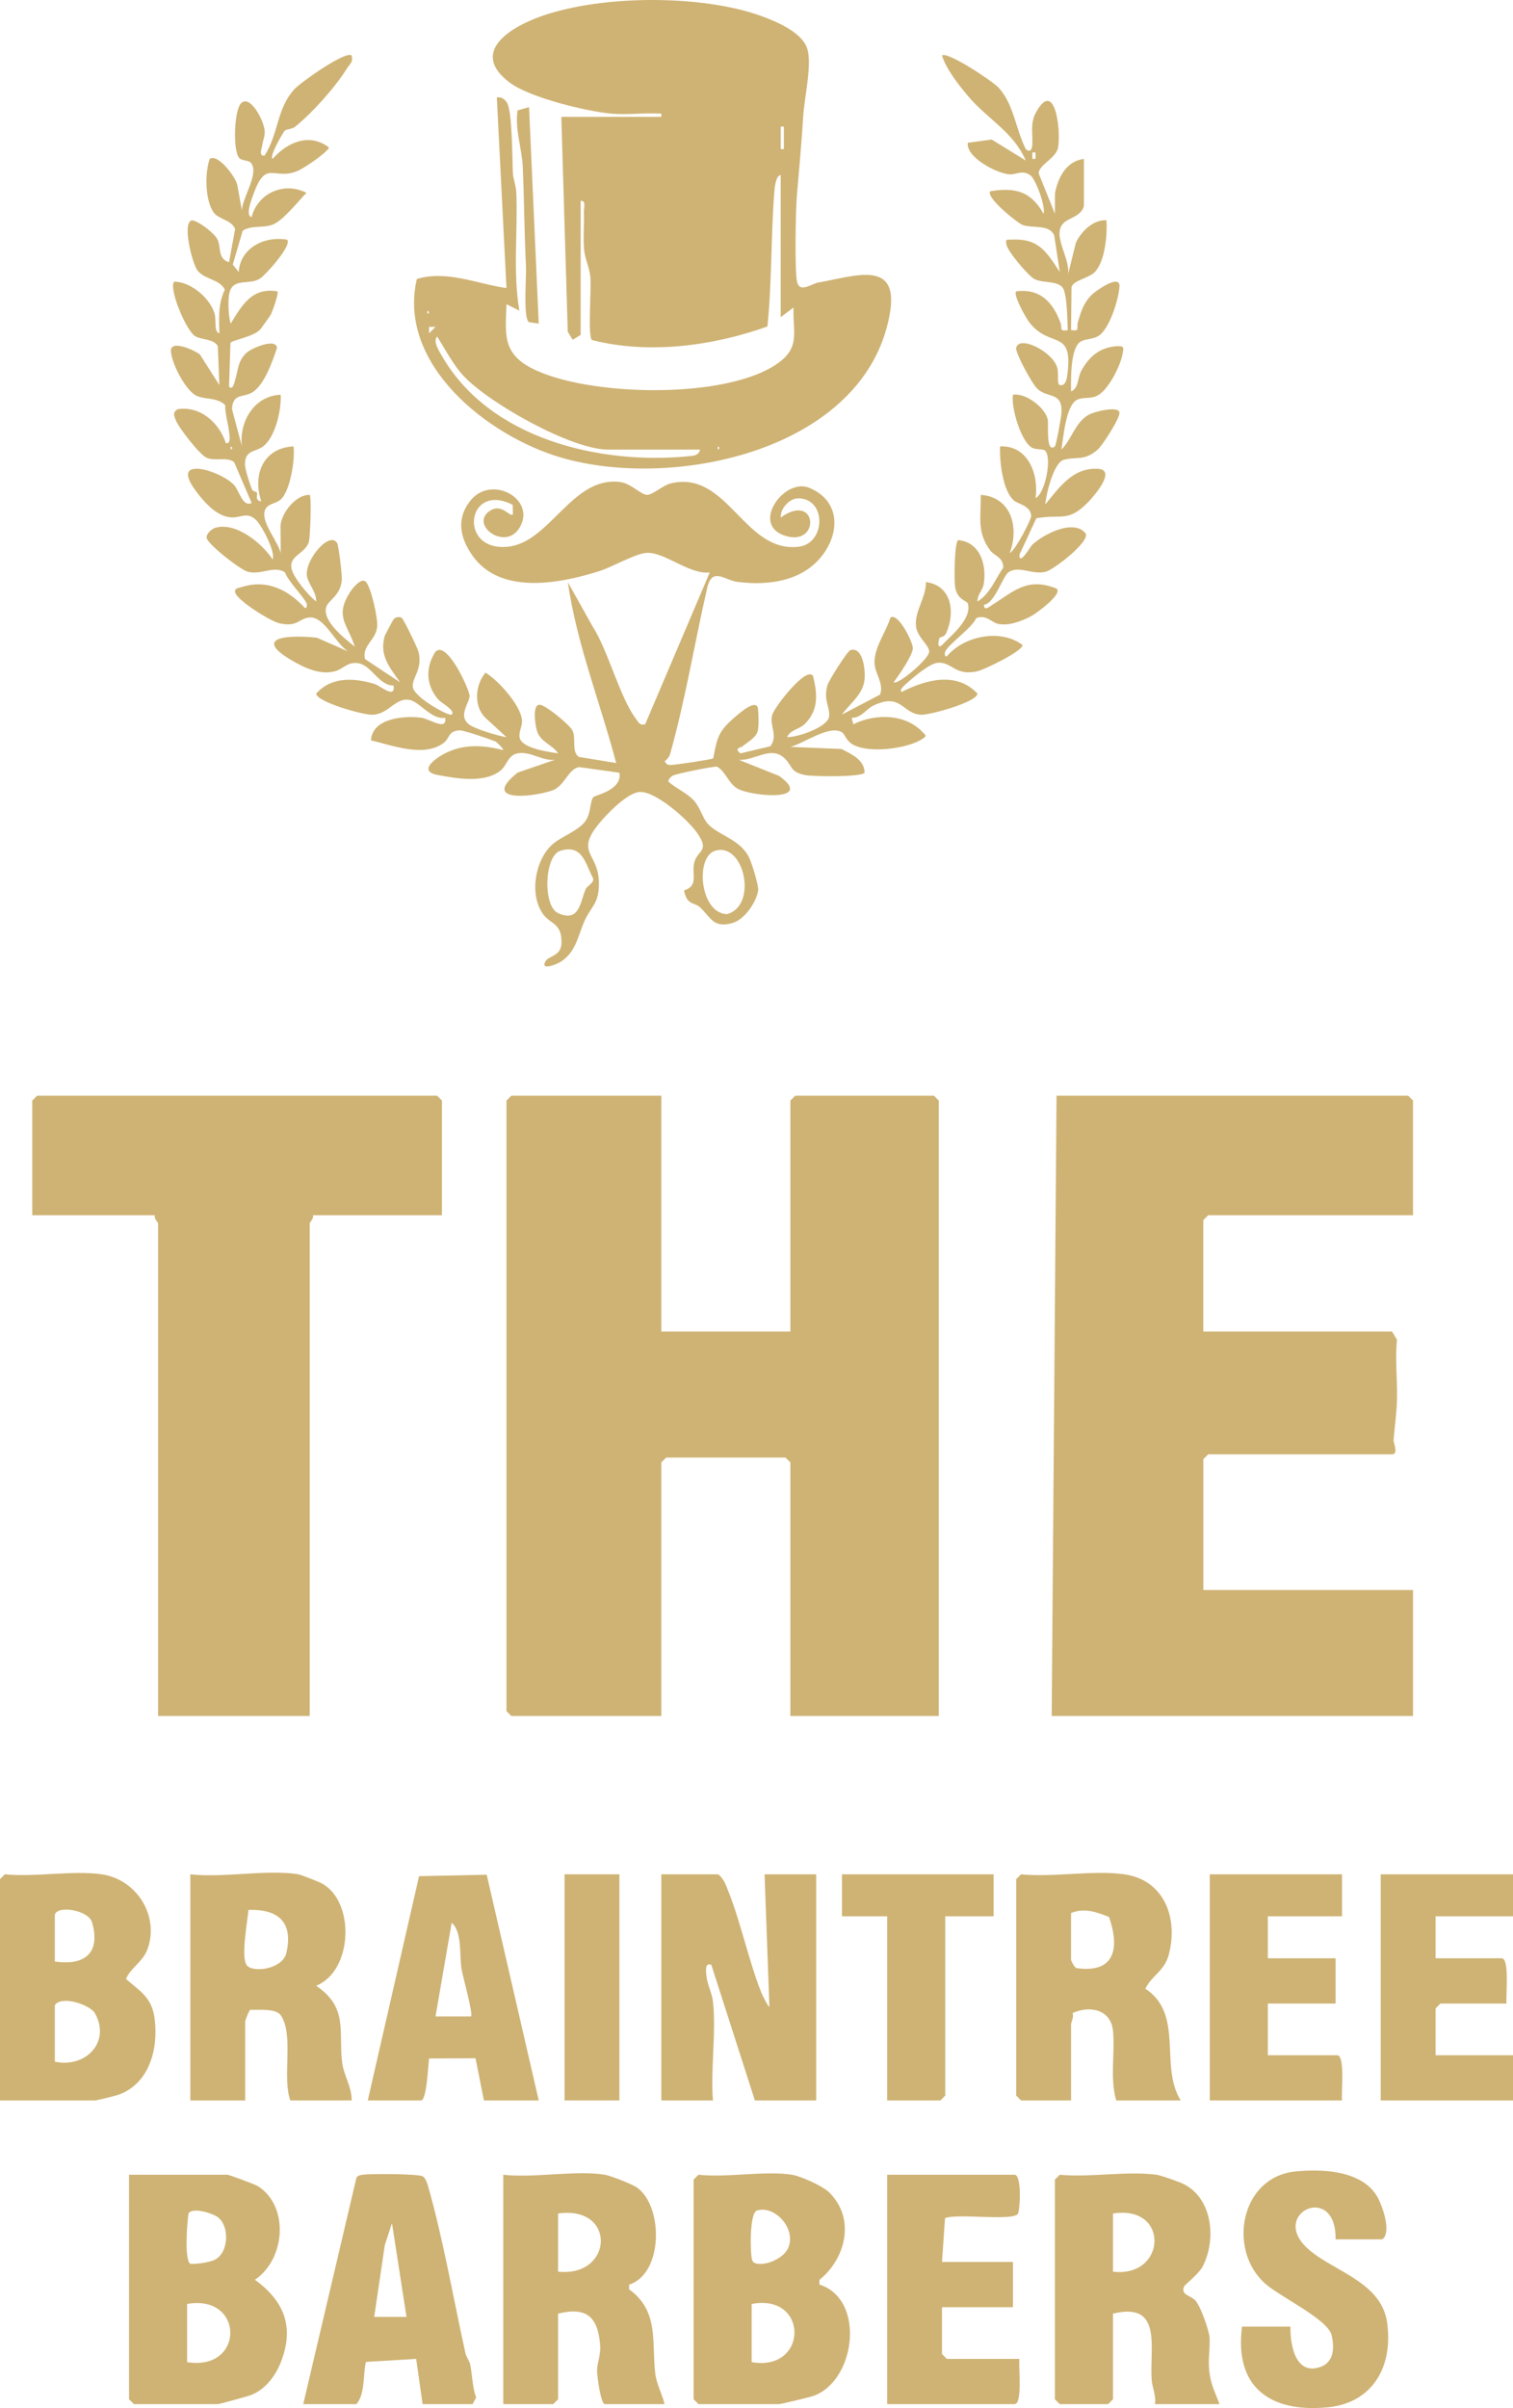 <?xml version="1.0" encoding="UTF-8"?>
<svg id="a" data-name="Layer 1" xmlns="http://www.w3.org/2000/svg" viewBox="0 0 183.056 291.139">
  <defs>
    <style>
      .b {
        fill: #cfb374;
      }
    </style>
  </defs>
  <polygon class="b" points="80.014 132.476 80.014 160.989 95.626 160.989 95.626 133.062 96.212 132.476 112.995 132.476 113.581 133.062 113.581 207.469 95.626 207.469 95.626 176.808 95.041 176.222 80.599 176.222 80.014 176.808 80.014 207.469 61.864 207.469 61.279 206.883 61.279 133.062 61.864 132.476 80.014 132.476"/>
  <path class="b" d="M170.957,146.928h-24.785l-.585.586v13.475h22.833l.601.992c-.246,2.334.044,4.679.005,7.032-.029,1.726-.284,3.38-.418,5.071-.029.359.631,1.747-.187,1.747h-22.248l-.585.586v15.819h25.37v15.233h-43.715l.585-74.993h42.544l.585.586v13.866Z"/>
  <path class="b" d="M131.145,24.87c-.267,1.29-1.874,1.451-2.527,2.163-1.364,1.486,1.008,4.351.578,6.233l.97-3.907c.62-1.362,2.127-2.839,3.709-2.73.104,1.741-.166,4.906-1.383,6.23-.704.767-2.578,1.003-2.85,1.835l-.058,5.212c1.146.191.633-.269.818-.917.37-1.297.705-2.392,1.718-3.377.476-.463,3.413-2.55,3.325-.976-.085,1.528-1.234,5.241-2.589,6.009-.68.385-1.529.326-2.09.642-1.273.717-1.202,4.614-1.18,6.041.952-.406.763-1.616,1.229-2.477.954-1.764,2.315-2.913,4.424-3.001.826-.034.696.29.574.968-.256,1.42-1.65,4.158-2.889,4.924-.907.561-1.709.205-2.555.568-1.415.606-1.7,4.544-1.953,6.049,1.271-1.248,1.674-3.352,3.363-4.248.577-.306,3.51-1.101,3.661-.236.107.611-2.03,3.967-2.638,4.491-1.67,1.44-2.6.789-4.122,1.237-1.202.354-2.109,4.121-2.216,5.396,1.684-2.06,3.373-4.543,6.444-4.311,2.147.162-.489,3.221-1.169,3.93-2.513,2.623-3.264,1.488-6.355,2.043l-2.041,4.399c-.063,1.449,1.358-1.024,1.54-1.194,1.375-1.28,5.035-3.194,6.479-1.356.471,1.035-3.862,4.339-4.797,4.603-1.596.451-3.261-.785-4.532.061-.713.474-1.679,3.805-2.986,3.938.011.839.655.235.998.022,2.598-1.614,4.216-3.397,7.768-1.98.874.602-2.396,2.973-2.954,3.281-1.136.627-2.741,1.252-4.04,1.008-.902-.17-1.402-1.164-2.69-.723-.595,1.277-3.351,3.13-3.765,4.057-.076.17-.099.641.191.58,2.091-2.508,6.567-3.373,9.167-1.365-.003.736-4.563,2.943-5.43,3.152-2.756.665-3.131-1.187-4.871-1.008-.928.095-2.797,1.649-3.559,2.337-.169.153-1.201.966-.767,1.185,2.915-1.486,6.619-2.502,9.163.192,0,1.015-5.724,2.607-6.819,2.564-2.26-.088-2.384-2.738-5.77-1.107-.869.418-1.46,1.504-2.626,1.478l.2.782c2.628-1.301,6.27-1.314,8.394.964.362.388.556.413-.006.789-1.807,1.206-6.539,1.818-8.483.675-.797-.469-.916-1.232-1.274-1.456-1.519-.951-4.628,1.358-6.245,1.761l6.178.254c1.197.619,2.804,1.318,2.797,2.863-.379.549-6.098.483-7.127.3-1.956-.347-1.577-1.164-2.599-2.084-1.666-1.499-3.6.376-5.494.229l4.881,1.946c4.187,3.027-2.697,2.538-4.783,1.662-1.294-.544-1.587-2.097-2.706-2.778-.332-.082-5.038.856-5.415,1.1-.175.113-.714.595-.381.805.852.718,2.205,1.357,2.938,2.144.761.816,1.115,2.167,1.679,2.814,1.251,1.436,3.934,1.865,5.044,4.129.294.599,1.17,3.383,1.088,3.964-.2,1.416-1.647,3.537-3.117,3.95-2.344.659-2.607-.703-3.95-1.931-.651-.595-1.557-.187-1.898-2.01,1.841-.601.862-2.004,1.241-3.408.412-1.522,1.939-1.295.301-3.603-1.113-1.569-4.889-4.914-6.835-4.898-1.514.012-4.104,2.714-5.073,3.917-2.773,3.444-.042,3.447.059,6.905.078,2.679-.917,2.959-1.712,4.72-.825,1.827-1.028,3.751-2.851,4.959-.485.322-2.497,1.152-1.928.025.385-.764,1.961-.617,1.973-2.333.017-2.322-1.281-2.187-2.167-3.339-1.796-2.335-1.064-6.722,1.158-8.597.971-.82,2.83-1.5,3.728-2.519.893-1.014.669-2.462,1.116-3.102.161-.23,3.569-.852,3.165-2.961l-4.829-.677c-1.366.148-1.776,2.327-3.347,2.842-2.63.862-8.574,1.359-4.132-2.182l4.502-1.544c-1.554.162-2.906-1.046-4.471-.792-1.226.199-1.292,1.487-2.169,2.149-1.97,1.487-5.22.908-7.511.484-2.524-.467-.268-2.073,1.008-2.694,2.227-1.084,4.545-.912,6.897-.325,0-.223-.845-1.001-.908-1.027-.642-.265-3.885-1.381-4.36-1.357-1.453.073-1.15.956-1.994,1.562-2.408,1.728-6.156.248-8.74-.351.144-2.638,3.872-3.012,6.065-2.743,1.008.124,3.16,1.678,2.915.016-1.627.275-3.047-1.876-4.246-2.146-1.754-.395-2.53,1.691-4.54,1.78-1.089.048-6.82-1.557-6.821-2.567,1.852-2.058,4.556-1.902,7.021-1.173.759.224,2.578,1.91,2.34.202-1.779.007-2.641-2.381-4.188-2.681-1.35-.262-1.822.635-2.822.934-1.824.545-3.782-.392-5.35-1.316-4.929-2.907-.015-3.065,3.099-2.711l3.796,1.67c-1.639-.994-2.918-4.413-4.852-4.108-1.195.188-1.326,1.148-3.454.7-1.096-.231-4.935-2.65-5.349-3.63-.266-.631.352-.642.767-.771,3.046-.948,5.545.309,7.622,2.533.289.062.268-.412.191-.58-.376-.823-2.185-2.594-2.608-3.734-1.356-.859-2.892.393-4.519-.071-.918-.262-4.768-3.275-4.941-4.062-.107-.486.59-1.104,1.024-1.237,2.467-.757,5.665,1.848,6.951,3.825.387-.89-1.296-4.052-1.935-4.702-1.146-1.165-1.9-.302-3.094-.385-1.514-.105-2.835-1.41-3.748-2.535-.484-.597-2.369-2.888-.935-3.287,1.278-.355,4.121.886,5.046,1.908.65.718,1.035,2.708,2.125,2.17l-2.109-4.92c-.879-.719-2.279-.075-3.35-.554-.825-.369-3.335-3.579-3.701-4.501-.228-.574-.434-.927.183-1.359,2.746-.436,5.036,1.598,5.86,4.103.658.105.43-.951.386-1.361-.115-1.072-.484-2.137-.472-3.245-1.041-1.015-2.621-.595-3.65-1.227-1.222-.75-2.845-3.833-2.913-5.294s2.882-.098,3.507.403l2.353,3.694-.186-4.691c-.435-.865-1.829-.757-2.662-1.167-1.144-.562-3.33-5.893-2.612-6.637,2.014.002,4.374,2.025,4.89,3.891.212.765-.106,2.186.569,2.355-.028-1.848-.168-3.578.669-5.281-.663-1.314-2.533-1.214-3.353-2.379-.601-.854-1.864-5.756-.622-6.011.9.144,2.768,1.62,3.104,2.356.424.928-.016,2.294,1.374,2.723l.741-4.027c-.479-1.146-2.052-1.141-2.651-2.066-.99-1.529-1.029-4.703-.425-6.405,1.009-.687,3.119,2.201,3.326,3.111l.569,3.135c-.006-1.481,2.155-4.522,1.091-5.772-.264-.31-1.047-.235-1.389-.561-.816-.777-.642-5.575.116-6.545,1.081-1.383,2.906,2.036,2.939,3.325.017.659-.232,1.113-.305,1.659-.057.426-.447,1.334.28,1.253,1.743-2.676,1.43-5.673,3.649-8.067.747-.806,6.246-4.692,6.892-4.037.21.817-.25,1.054-.572,1.572-1.42,2.282-4.18,5.357-6.259,7.032-.388.312-.998.27-1.258.481-.151.123-1.93,3.132-1.473,3.411,1.768-2.018,4.491-3.195,6.83-1.367-.316.679-3.039,2.504-3.809,2.825-2.915,1.214-3.787-1.506-5.354,2.85-.158.441-1.02,2.602-.207,2.722.766-2.933,3.963-4.301,6.638-2.928-.958.984-2.799,3.306-4,3.809-1.22.511-2.569.049-3.716.773l-1.199,4.092.717.897c.199-2.951,3.165-4.379,5.857-3.904.658.647-2.606,4.279-3.293,4.709-1.418.887-3.471-.281-3.753,2.103-.111.943-.045,2.415.215,3.34,1.383-2.253,2.593-4.418,5.659-3.903.198.193-.6,2.412-.806,2.821-.05.099-1.176,1.674-1.249,1.758-.816.925-3.379,1.296-3.628,1.643l-.171,5.297c.462.521.67-.575.744-.818.353-1.162.322-2.338,1.391-3.295.633-.567,3.539-1.79,3.669-.585-.531,1.607-1.561,4.623-3.097,5.454-1.058.572-2.27.057-2.348,1.976l1.201,4.494c-.37-2.961,1.47-6.128,4.685-6.246.111,1.802-.647,5.154-2.138,6.255-.947.7-2.176.42-2.18,2.13-.002.643.572,2.354.836,3.041.105.273.553.3.603.391.147.266-.326.957.535,1.07-1.105-3.258.284-6.482,3.905-6.641.199,1.57-.4,5.408-1.571,6.434-.663.581-1.812.432-1.964,1.586-.183,1.389,1.619,3.461,1.98,4.868l-.023-3.319c.135-1.56,1.856-3.75,3.529-3.71.25.346.057,4.975-.078,5.583-.343,1.543-2.515,1.706-2.097,3.405.272,1.103,2.007,3.149,2.955,3.903.079-1.064-.928-2.111-1.103-3.028-.359-1.886,2.735-5.61,3.655-4.014.171.296.61,3.903.557,4.457-.184,1.935-1.633,2.401-1.883,3.252-.506,1.72,2.238,3.801,3.457,4.802-.918-2.802-2.466-3.647-.566-6.623.236-.369,1.376-1.875,1.933-1.187.635.784,1.384,4.223,1.345,5.241-.067,1.767-1.911,2.409-1.467,4.069l4.223,2.794c-1.24-1.795-2.518-3.189-1.861-5.572.03-.109.986-1.908,1.054-1.998.265-.349.698-.363.995-.231.213.095,1.968,3.717,2.069,4.179.467,2.14-.818,3.047-.711,4.196.115,1.239,4.403,3.595,4.698,3.334.531-.471-1.237-1.403-1.557-1.758-1.554-1.721-1.648-3.876-.423-5.808,1.331-1.489,3.959,4.159,4.141,5.202.142.813-1.51,2.465-.041,3.568.717.538,3.482,1.374,4.516,1.53l-2.542-2.336c-1.455-1.412-1.266-3.955.004-5.466,1.554.927,4.27,3.957,4.414,5.746.061.762-.455,1.451-.267,2.175.315,1.217,3.469,1.67,4.638,1.833-.704-1.054-2.137-1.359-2.558-2.709-.175-.56-.669-3.357.416-3.153.788.148,3.601,2.463,3.896,3.134.448,1.017-.169,2.457.746,3.159l4.524.742c-1.909-7.277-4.768-14.354-5.85-21.869l3.011,5.379c1.882,2.926,3.294,8.608,5.243,11.158.337.441.408.798,1.107.645l7.811-18.355c-2.447.283-5.439-2.467-7.605-2.374-1.312.056-4.222,1.722-5.661,2.182-4.777,1.525-11.991,2.96-15.399-1.785-1.509-2.102-2.046-4.388-.388-6.592,2.582-3.432,8.249-.247,5.981,3.255-1.733,2.676-5.904-.401-3.626-2.07,1.52-1.114,2.49.767,2.886.35l-.027-1.137c-5.585-2.87-6.694,5.714-.545,5.054,5.098-.547,7.804-8.659,13.626-7.801,1.234.182,2.446,1.514,3.143,1.534.752.022,1.883-1.14,2.903-1.385,6.871-1.65,8.836,8.424,15.464,7.663,3.276-.376,3.413-5.807-.019-5.856-1.076-.015-2.203,1.221-2.144,2.319,4.388-3.147,4.86,3.418.676,2.253-4.467-1.243-.302-7.062,2.715-5.864,3.413,1.355,3.891,4.743,2.015,7.657-2.308,3.585-6.669,4.248-10.649,3.737-1.532-.197-3.063-1.846-3.649.703-1.54,6.698-2.622,13.441-4.491,20.114-.101.36-.385.652-.665.89.3.398.319.429.796.424.538-.006,4.861-.651,5.078-.789.478-2.469.61-3.248,2.52-4.899.532-.46,2.837-2.54,2.917-.995.041.781.132,1.96-.076,2.667-.215.729-1.215,1.273-1.764,1.729-.281.233-1.138.247-.301.892l3.622-.862c.987-1.289-.176-2.543.241-3.841.304-.945,4.081-5.842,4.911-4.678.552,2.141.712,4.167-.998,5.834-.685.667-1.749.682-2.121,1.584,1.282.033,4.987-1.238,5.081-2.543.084-1.168-.706-1.934-.214-3.718.161-.583,2.413-4.139,2.775-4.254,1.592-.503,1.853,2.631,1.711,3.654-.244,1.763-1.771,2.796-2.718,4.126l4.61-2.411c.504-1.392-.728-2.653-.683-3.99.064-1.881,1.403-3.589,1.932-5.313.897-.692,2.735,2.952,2.714,3.713-.023.847-1.729,3.317-2.329,4.095.47.421,4.304-2.82,4.303-3.702-.002-.809-1.479-1.744-1.602-3.124-.159-1.793,1.254-3.455,1.205-5.28,3.096.389,3.599,3.616,2.455,6.162-.227.504-.75.495-.788.566-.146.271-.358,1.446.282.892,1.155-1.209,3.602-3.144,3.139-5.009-.09-.362-1.317-.428-1.555-2.047-.126-.854-.094-5.321.371-5.638,2.615.226,3.466,2.903,3.1,5.256-.135.869-.798,1.318-.759,2.164,1.509-.901,2.135-2.703,3.116-4.088.037-1.237-1.097-1.45-1.562-2.067-1.672-2.215-1.121-4.109-1.165-6.736,3.636.245,4.696,3.839,3.514,7.031.712-.37,2.613-4.065,2.589-4.489-.069-1.254-1.602-1.431-2.095-1.866-1.362-1.2-1.743-4.751-1.667-6.535,3.372-.157,4.702,3.344,4.295,6.25,1.21-.59,2.048-5.142,1.088-5.785-.261-.175-.979-.054-1.459-.279-1.36-.636-2.628-4.911-2.363-6.435,1.55-.243,3.886,1.541,4.211,3.01.115.519-.269,4.146.856,3.238.163-.132.787-3.607.804-4.119.088-2.562-1.666-1.623-2.967-2.89-.608-.592-2.636-4.319-2.518-4.895.327-1.606,4.449.437,4.986,2.426.166.615-.078,1.968.289,2.06.774.193.882-.96.935-1.396.677-5.512-2.145-2.936-4.647-6.222-.38-.5-1.971-3.302-1.559-3.709,2.881-.382,4.465,1.322,5.366,3.824.225.623-.218,1.05.875.86-.065-1.348-.06-3.576-.459-4.81-.422-1.308-2.621-.764-3.661-1.414-.742-.464-3.142-3.265-3.302-4.12-.135-.725.057-.566.59-.595,3.306-.178,4.22,1.426,5.861,3.904l-.67-4.404c-.569-1.389-2.624-.847-3.808-1.267-.648-.23-4.595-3.432-3.916-4.085,2.975-.483,4.898-.016,6.44,2.731.254-.906-.959-4.198-1.6-4.653-1.02-.724-1.661-.039-2.594-.123-1.493-.135-5.205-2.038-4.98-3.812l2.897-.391,4.122,2.54c-1.527-3.51-4.622-4.974-7.011-7.824-1.118-1.333-2.627-3.24-3.128-4.873.579-.575,6.13,3.097,6.849,3.884,1.873,2.051,2.06,5.04,3.302,7.441.507.44.749.044.777-.577.062-1.385-.267-2.571.439-3.863,2.278-4.17,3.052,2.079,2.676,4.24-.224,1.287-2.352,2.101-2.343,3.123l1.963,4.887.01-2.491c.362-1.9,1.377-3.886,3.499-4.147v5.663ZM125.287,19.205v-.778h-.384v.778h.384ZM27.907,53.969v.391c.253-.13.253-.26,0-.391ZM67.792,102.863c-1.932.593-2.145,6.687-.263,7.54,2.624,1.19,2.672-1.442,3.334-2.9.198-.436,1.033-.739.898-1.309-.963-1.796-1.271-4.16-3.968-3.332ZM86.529,102.854c-2.455.746-1.856,7.563,1.424,7.67,3.79-1.03,2.078-8.734-1.424-7.67Z"/>
  <path class="b" d="M53.473,146.928h-15.612c.137.389-.39.853-.39.976v59.564h-18.345v-59.564c0-.123-.527-.587-.39-.976H3.903v-13.866l.585-.586h48.399l.585.586v13.866Z"/>
  <path class="b" d="M73.964,13.738c-3.052-.275-9.861-1.939-12.271-3.735-4.603-3.428-.619-6.317,3.103-7.783,7.263-2.861,19.905-2.948,27.234-.311,1.835.66,4.819,1.904,5.573,3.794.734,1.838-.282,6.07-.415,8.231-.206,3.337-.498,6.481-.778,9.767-.14,1.641-.295,9.341.054,10.486.373,1.223,1.732.108,2.582-.038,4.419-.755,9.84-2.877,8.592,3.913-3.01,16.38-26.028,21.258-39.719,17.269-8.902-2.593-19.887-11.279-17.489-21.598,3.612-1.1,7.257.585,10.847,1.095l-1.167-23.042c.52-.104.902.17,1.19.563.71.969.662,6.976.76,8.614.046.764.373,1.488.407,2.327.193,4.751-.429,9.574.371,14.272l-1.556-.779c-.134,3.588-.507,5.888,3.015,7.721,6.663,3.467,23.831,3.877,29.962-.691,2.589-1.929,1.631-3.733,1.754-6.639l-1.558,1.172v-17.186c-.619.054-.745,1.69-.78,2.149-.409,5.375-.274,10.782-.825,16.164-6.619,2.363-14.382,3.394-21.253,1.632-.499-.697-.028-6.173-.172-7.64-.108-1.109-.63-2.126-.741-3.164-.162-1.521.025-3.116-.039-4.652-.02-.481.297-1.451-.39-1.364v16.209l-.971.584-.591-.974-.78-25.974h12.1v-.391c-1.965-.127-4.109.175-6.05,0ZM94.842,18.033v-2.731h-.384v2.731h.384ZM51.716,37.564v.391c.253-.13.253-.26,0-.391ZM52.692,39.52l-.779-.002.002.779.777-.778ZM84.698,54.359h-11.124c-4.413,0-14.218-5.515-17.37-8.787-1.344-1.395-2.29-3.269-3.316-4.887-.524.575.198,1.682.508,2.229,5.771,10.172,19.198,13.31,29.953,12.243.588-.058,1.204-.091,1.349-.798ZM86.844,53.969v.391c.253-.13.253-.26,0-.391Z"/>
  <path class="b" d="M86.844,226.608c.28.075.733.75.877,1.076,1.746,3.967,2.755,9.097,4.378,13.195.13.329.834,1.753.99,1.747l-.585-16.017h6.245v27.341h-7.416l-5.273-16.407c-.842-.315-.638.9-.586,1.371.124,1.124.667,1.998.789,3.119.406,3.726-.309,8.115-.005,11.917h-6.245v-27.341h6.83Z"/>
  <path class="b" d="M15.612,262.932h11.905c.197,0,3.333,1.155,3.692,1.383,3.824,2.436,3.313,8.852-.368,11.311,3.495,2.553,4.784,5.611,3.19,9.839-.657,1.742-1.906,3.432-3.697,4.113-.431.164-3.782,1.086-3.989,1.086h-10.148l-.585-.586v-27.146ZM26.433,268.122c-.593-.498-3.1-1.323-3.621-.523-.176,1.123-.522,5.572.206,6.102.774.053,2.071-.151,2.768-.405,1.853-.675,2.065-3.982.647-5.174ZM22.638,285.586c6.989,1.14,6.95-8.264,0-7.031v7.031Z"/>
  <path class="b" d="M95.822,262.932c1.043.16,3.716,1.357,4.503,2.134,3.184,3.148,2.046,7.963-1.178,10.57l-.005.57c5.662,1.804,4.355,11.75-.782,13.481-.449.152-3.878.976-4.098.976h-9.758l-.585-.586v-26.56l.585-.586c3.482.379,7.979-.512,11.319,0ZM91.58,267.259c-.908.286-.829,5.068-.586,5.973.298,1.11,3.856.23,4.463-1.687.735-2.319-1.819-4.934-3.877-4.286ZM90.943,285.586c6.86,1.199,6.948-8.348,0-7.031v7.031Z"/>
  <path class="b" d="M139.927,262.932c.544.074,2.618.812,3.202,1.09,3.56,1.696,4.076,6.7,2.396,9.979-.456.89-2.178,2.238-2.257,2.425-.454,1.078.744,1.043,1.363,1.713.615.664,1.686,3.669,1.72,4.544.065,1.637-.322,2.942.12,4.945.262,1.189.695,1.947,1.066,3.035h-7.806c.171-1.018-.318-1.968-.39-2.931-.282-3.817,1.392-9.5-4.684-8.005v10.351l-.585.586h-5.855l-.585-.586v-26.56l.585-.586c3.664.354,8.161-.48,11.709,0ZM134.658,274.65c6.472.769,6.917-8.118,0-7.031v7.031Z"/>
  <path class="b" d="M12.295,226.608c4.243.596,7.026,5.041,5.545,9.067-.551,1.497-2.004,2.21-2.602,3.588,1.741,1.502,3.126,2.234,3.466,4.757.491,3.651-.626,7.904-4.365,9.239-.375.134-2.627.689-2.824.689H0v-26.755l.585-.586c3.646.366,8.188-.495,11.709,0ZM6.635,231.49v5.663c3.579.522,5.567-.995,4.51-4.723-.424-1.496-4.201-2.115-4.51-.94ZM6.635,249.262c3.712.798,6.796-2.363,4.86-5.842-.567-1.02-4.031-2.223-4.86-.993v6.835Z"/>
  <path class="b" d="M73.183,262.932c.654.105,3.307,1.132,3.906,1.56,3.161,2.259,3.193,10.4-.977,11.726l.005.571c3.634,2.609,2.725,6.358,3.157,10.123.157,1.368.829,2.468,1.13,3.751h-7.221c-.498,0-.942-3.371-.945-4.061-.003-.916.478-1.862.366-3.168-.291-3.391-1.71-4.547-5.081-3.708v10.351l-.585.586h-6.05v-27.732c3.741.427,8.716-.577,12.295,0ZM67.524,274.65c6.697.693,7.09-8.041,0-7.031v7.031Z"/>
  <path class="b" d="M136.024,226.608c4.869.684,6.539,5.327,5.391,9.691-.533,2.025-2.027,2.496-2.843,4.14,4.722,3.079,1.678,9.375,4.283,13.51h-7.806c-.786-2.737-.127-5.63-.387-8.406-.242-2.576-2.777-3.123-4.888-2.157.179.484-.189,1.114-.189,1.384v9.179h-6.05l-.585-.586v-26.169l.585-.586c3.885.39,8.737-.528,12.49,0ZM129.584,231.295v5.663c0,.082.405.913.651.991,4.671.656,5.255-2.396,3.946-6.177-1.531-.615-3.004-1.143-4.597-.478Z"/>
  <path class="b" d="M36.104,226.608c.281.046,2.459.9,2.814,1.09,4.056,2.166,3.813,10.573-.666,12.384,3.939,2.677,2.67,5.567,3.151,9.346.181,1.423,1.19,2.985,1.141,4.521h-7.416c-1.028-2.842.466-7.867-1.144-10.283-.59-.885-2.711-.626-3.693-.676-.148.028-.627,1.303-.627,1.39v9.569h-6.635v-27.341c3.969.457,9.282-.617,13.075,0ZM30.063,230.912c-.123,1.411-.921,5.617-.229,6.656.656.985,4.358.566,4.82-1.473.846-3.735-1.019-5.296-4.591-5.183Z"/>
  <path class="b" d="M51.131,290.664l-.779-5.47-6.078.366c-.39,1.633-.059,3.787-1.145,5.104h-6.44l6.429-27.352c.181-.307.47-.338.787-.384.943-.138,6.721-.11,7.233.193.369.219.559.859.678,1.275,1.79,6.259,3.069,13.659,4.496,20.107.106.481.476.902.575,1.378.272,1.307.252,2.706.723,3.984l-.429.799h-6.05ZM49.181,280.117l-1.756-11.325-.869,2.646-1.281,8.679h3.906Z"/>
  <path class="b" d="M44.496,253.949l6.204-27.116,8.187-.174,6.296,27.29h-6.635l-1.016-5.101-5.617.025c-.114.865-.29,5.076-.978,5.076h-6.44ZM56.984,243.792c.286-.283-.991-4.848-1.137-5.694-.282-1.626.111-4.51-1.199-5.631l-1.954,11.324h4.291Z"/>
  <path class="b" d="M113.971,273.478h8.587v5.468h-8.587v5.663l.585.586h8.782c-.116.919.395,5.468-.585,5.468h-15.417v-27.732h15.417c.846,0,.701,3.898.415,4.712-.624.937-7.352-.075-8.831.536l-.366,5.298Z"/>
  <path class="b" d="M161.589,270.744c.114-6.801-7.676-3.335-3.71.784,2.834,2.943,9.174,4.113,9.934,9.198.785,5.253-1.636,9.799-7.201,10.327-6.948.659-11.287-2.43-10.342-9.763h5.855c-.032,2.21.6,5.855,3.526,4.914,1.732-.557,1.822-2.268,1.464-3.858-.441-1.96-6.318-4.668-8.122-6.321-4.497-4.12-2.88-12.811,3.713-13.487,3.328-.341,8.289-.124,10.037,3.243.551,1.063,1.629,4.102.505,4.963h-5.66Z"/>
  <path class="b" d="M162.37,226.608v5.078h-8.977v5.078h8.197v5.468h-8.197v6.249h8.392c.981,0,.469,4.549.585,5.468h-16.003v-27.341h16.003Z"/>
  <path class="b" d="M183.056,226.608v5.078h-9.367v5.078h8.001c.981,0,.469,4.549.585,5.468h-8.001l-.585.586v5.663h9.367v5.468h-16.003v-27.341h16.003Z"/>
  <polygon class="b" points="120.216 226.608 120.216 231.685 114.361 231.685 114.361 253.363 113.776 253.949 107.336 253.949 107.336 231.685 101.871 231.685 101.871 226.608 120.216 226.608"/>
  <rect class="b" x="68.305" y="226.608" width="6.635" height="27.341"/>
  <path class="b" d="M64.01,12.957l1.171,26.168-1.19-.174c-.717-.496-.292-5.438-.353-6.678-.195-4.024-.22-8.064-.39-12.108-.092-2.199-.976-4.534-.625-6.818l1.387-.391Z"/>
</svg>